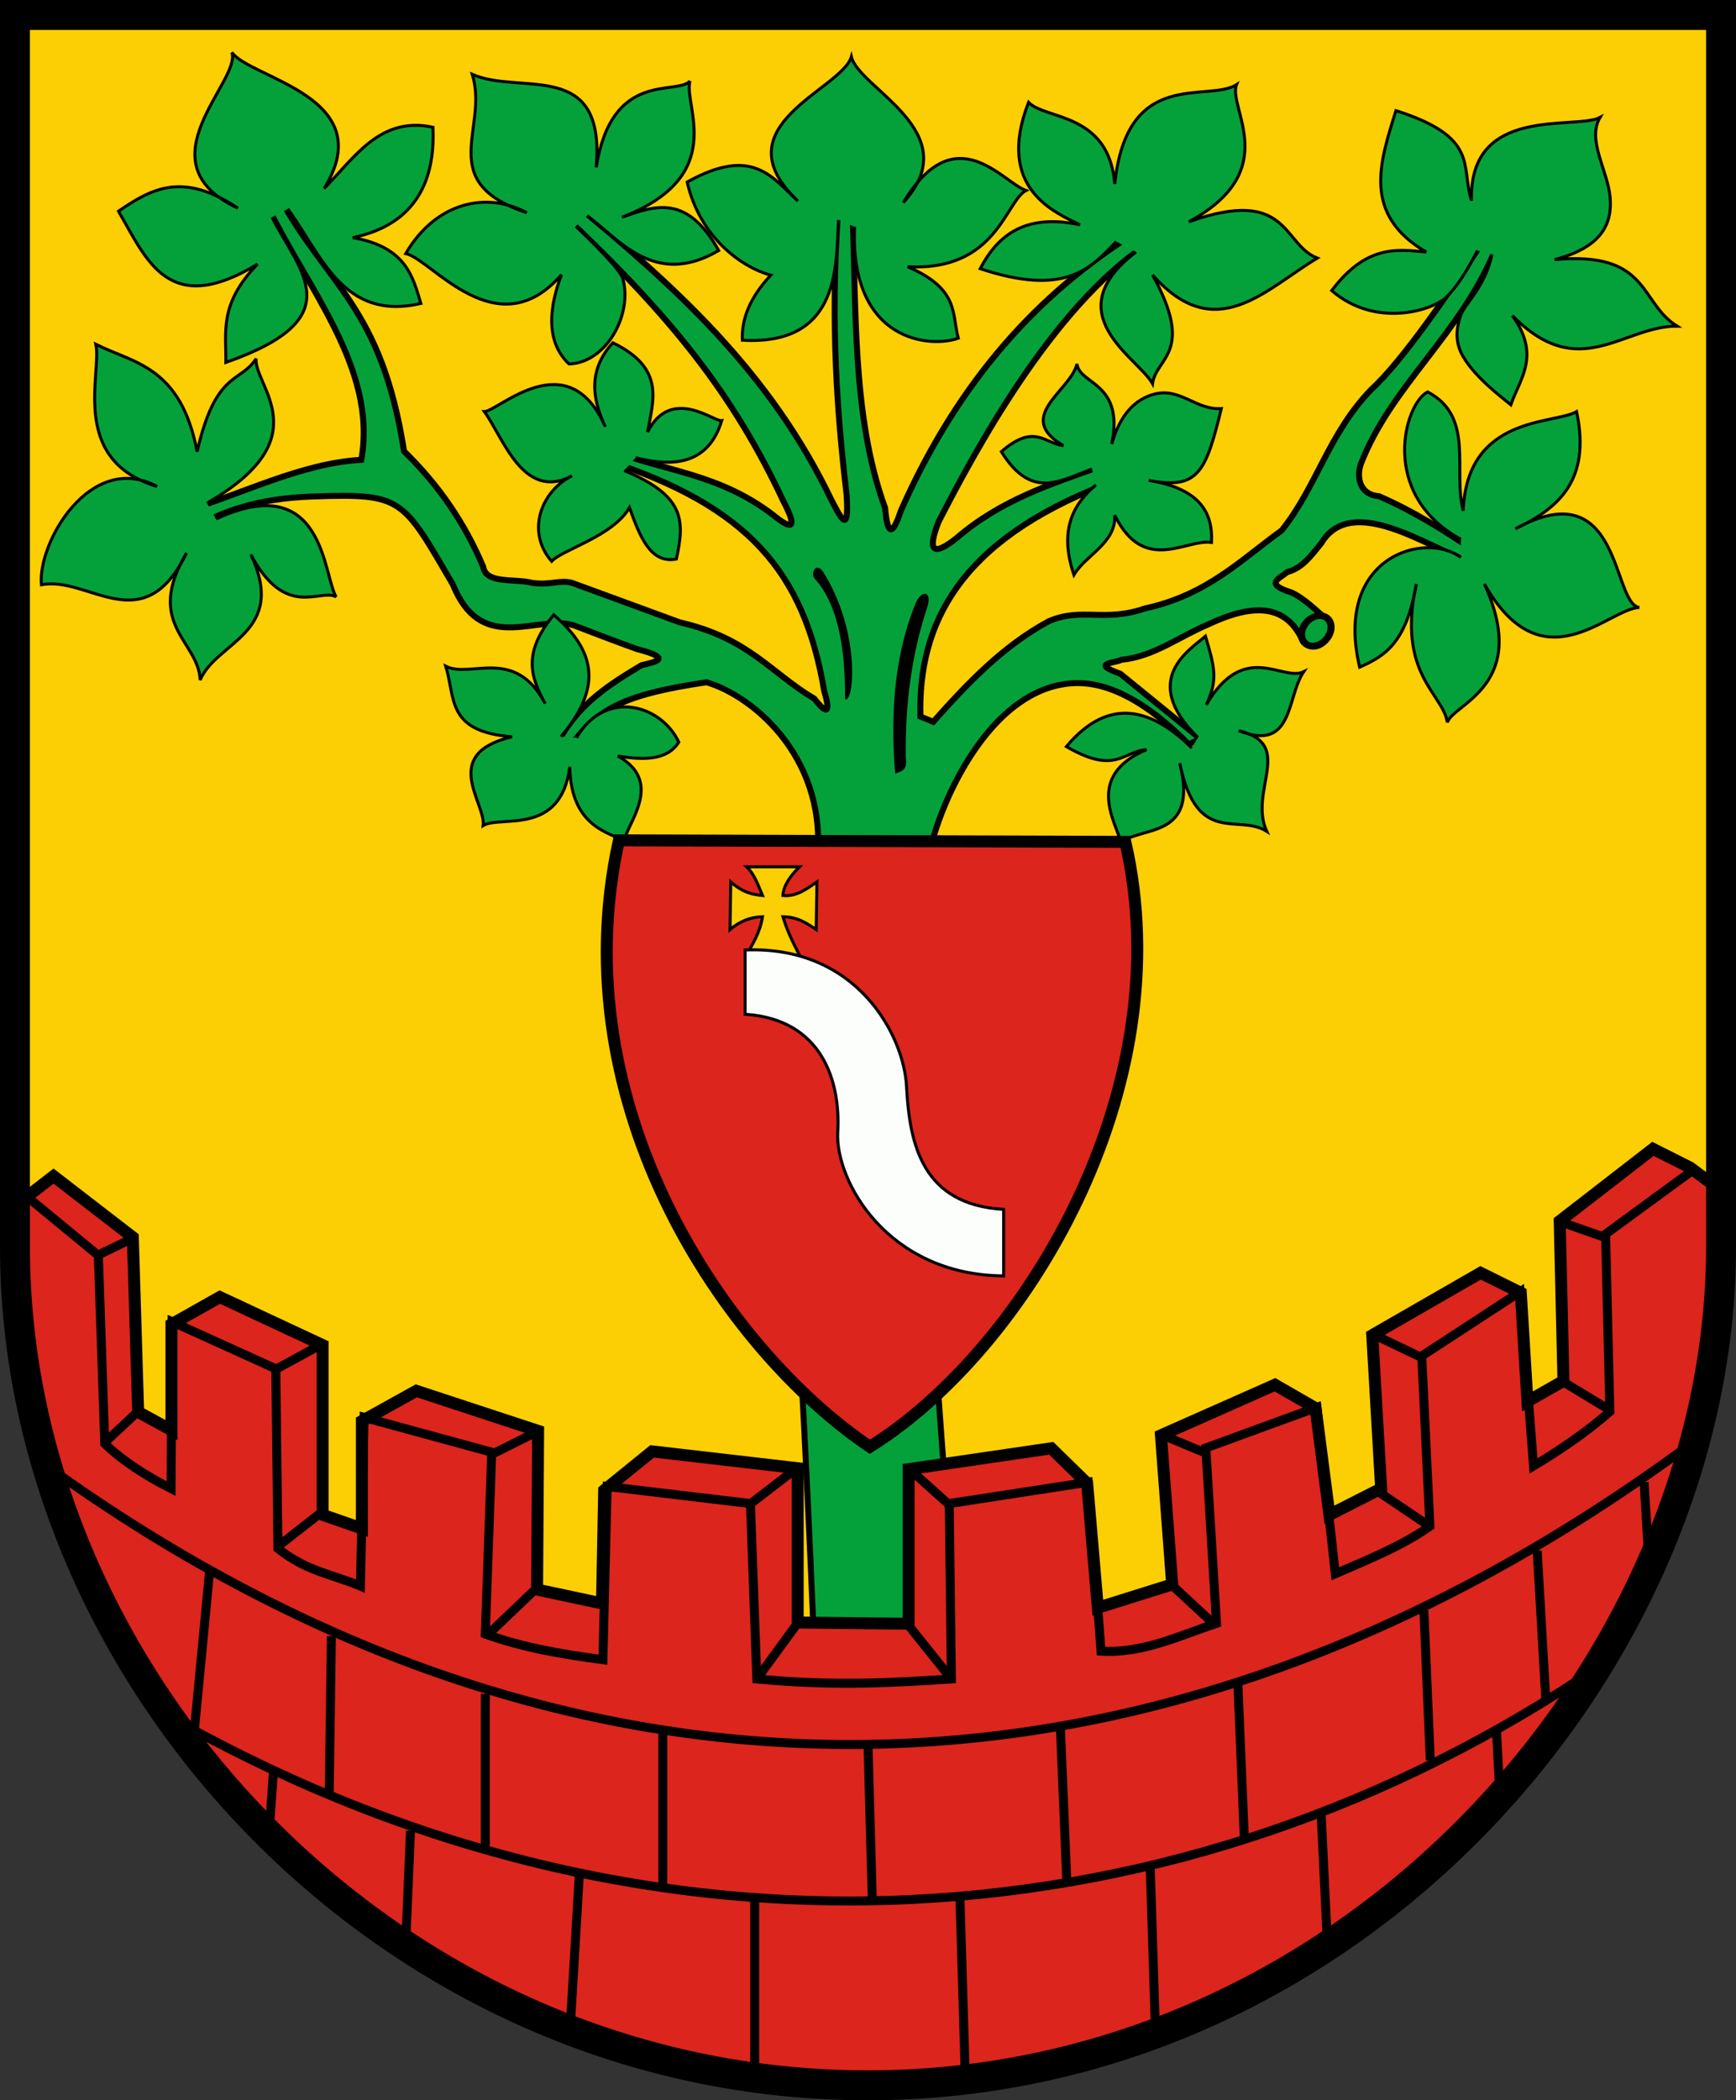 <?xml version="1.0" encoding="UTF-8" standalone="no"?>
<svg xmlns:inkscape="http://www.inkscape.org/namespaces/inkscape" xmlns:sodipodi="http://sodipodi.sourceforge.net/DTD/sodipodi-0.dtd" xmlns="http://www.w3.org/2000/svg" xmlns:svg="http://www.w3.org/2000/svg" version="1.0" width="580" height="701.429" id="svg4373" style="display:inline" sodipodi:docname="POL_gmina_Jawornik_Polski_COA.svg" inkscape:version="1.1.2 (b8e25be833, 2022-02-05)">
  <rect width="100%" height="100%" fill="#333333" stroke="none"/>
  <defs id="defs4375"></defs>
  <g transform="translate(-40.714,-54.505)" id="layer2" style="display:inline">
    <path d="M 45.714,59.505 H 615.714 V 470.934 c 0,138.922 -122.792,279.912 -285,280 -159.347,0.087 -285,-135.407 -285,-280 z" id="path3408" style="display:inline;fill:#fbcf04;fill-opacity:1;fill-rule:evenodd;stroke:#000000;stroke-width:1;stroke-linecap:butt;stroke-linejoin:miter;stroke-miterlimit:4;stroke-dasharray:none;stroke-opacity:1"></path>
  </g>
  <g transform="translate(-40.714,-54.505)" id="layer3" style="display:inline"></g>
  <g transform="translate(-40.714,-54.505)" id="layer4" style="display:inline">
    <g id="g3206">
      <path d="m 350.357,345.934 c -0.01,-12.804 17.678,-62.107 49.401,-63.279 11.049,-0.408 23.8,5.909 38.099,20.422 l 3.929,-1.786 L 415,279.505 c -10.214,-3.614 -1.693,-3.481 0.357,-4.643 10.798,-1.041 19.331,-7.743 28.929,-11.786 14.303,-6.746 26.023,-7.466 31.786,5.714 4.449,4.948 11.22,-2.158 8.571,-6.786 -4.167,-3.651 -8.333,-7.791 -12.5,-9.643 -9.457,-2.953 -3.593,-4.727 -1.429,-6.786 5.11,-1.264 8.153,-5.628 11.429,-9.643 10.181,-16.981 36.218,1.735 48.571,5.714 l 2.5,-3.214 c -9.83,-6.683 -20.422,-13.295 -31.786,-18.214 -5.904,-0.373 -7.751,-5.602 -6.071,-10.714 10.2,-26.325 33.212,-43.096 45,-71.786 l -3.929,-2.857 c -11.517,17.285 -27.344,40.444 -37.5,49.643 -14.388,14.837 -18.256,32.492 -30,47.143 -13.685,9.855 -24.906,21.559 -45.714,26.071 -13.464,4.66 -21.191,-0.485 -32.143,4.286 -15.238,8.215 -27.083,20.669 -38.571,33.571 l -4.286,-1.786 c -0.778,-31.177 13.227,-58.658 61.786,-77.5 l -1.429,-6.071 c -16.855,6.01 -33.464,11.229 -48.38,24.077 -7.392,5.822 -9.955,4.827 -5.906,-5.505 12.065,-23.479 37.782,-71.368 69.286,-92.5 l -4.286,-3.571 c -30.959,19.562 -57.896,47.983 -77.5,92.143 -2.304,6.754 -4.386,10.521 -5.357,-0.714 -11.357,-31.039 -9.503,-68.083 -11.071,-103.571 l -4.286,-0.357 c -2.846,35.801 -1.436,66.431 2.5,99.643 0.931,14.235 -2.263,6.809 -5,1.786 -20.541,-42.907 -52.268,-71.555 -87.857,-100.714 l -2.857,4.286 c 37.284,34.989 57.834,60.963 74.643,96.786 4.489,8.571 3.339,10.094 -3.601,4.379 -18.085,-13.716 -35.456,-14.359 -54.256,-21.522 l -1.786,3.214 c 47.826,15.468 66.454,37.392 73.214,77.143 1.975,6.715 1.455,8.69 -3.294,2.629 -14.598,-8.646 -21.856,-20.227 -44.92,-25.486 L 231.786,249.148 c -4.199,-1.048 -6.662,0.792 -13.005,0.061 -6.4,-1.609 -15.687,0.429 -16.638,-5.418 -6.11,-14.544 -14.931,-27.394 -26.429,-38.571 -7.612,-48.701 -25.787,-55.313 -42.143,-85.714 l -4.286,2.143 c 13.347,28.47 37.665,55.524 32.143,86.429 -20,1.067 -40,11.534 -60,17.482 L 105,230.934 c 9.668,-5.22 20.243,-9.926 40.505,-10.628 29.805,-1.032 29.647,0.564 46.515,29.408 9.978,24.613 29.3,8.853 41.551,14.077 7.228,2.781 14.111,5.389 20,7.5 12.158,3.143 6.275,4.204 1.453,5.388 -10.562,6.341 -21.045,12.822 -27.881,25.683 l 3.571,2.143 c 9.11,-13.053 17.882,-17.995 46.071,-22.143 16.403,4.873 41.055,26.42 36.786,60.714" id="path2401" style="fill:#04a13b;fill-opacity:1;fill-rule:evenodd;stroke:#000000;stroke-width:2;stroke-linecap:butt;stroke-linejoin:miter;stroke-miterlimit:4;stroke-dasharray:none;stroke-opacity:1"></path>
      <path d="m 233.329,300.887 c 9.586,-16.387 28.238,-11.158 34.171,1.475 -3.905,6.156 -11.741,6.024 -20.357,4.643 16.057,8.897 2.319,23.355 2.143,28.571 -4.194,-3.156 -17.822,-4.19 -18.214,-25 -2.932,23.387 -23.276,16.122 -28.929,19.643 0.989,-7.461 -14.713,-23.916 9.643,-29.643 -21.99,-1.76 -18.838,-12.776 -22.143,-23.571 8.199,4.233 23.092,-6.812 33.214,12.5 -4.911,-9.018 -7.594,-16.968 2.857,-29.643 14.302,12.263 16.085,24.411 2.424,40.65" id="path4965" style="fill:#04a13b;fill-opacity:1;fill-rule:evenodd;stroke:#000000;stroke-width:1px;stroke-linecap:butt;stroke-linejoin:miter;stroke-opacity:1"></path>
      <path d="m 112.885,227.825 c 36.399,-16.878 35.798,19.376 40.154,26.011 -5.447,-2.958 -16.86,7.755 -28.537,-14.142 12.417,26.223 -11.617,29.126 -16.92,41.921 -0.425,-13.019 -18.82,-18.546 -4.546,-42.426 -14.509,29.78 -32.727,7.489 -48.487,10.607 -1.341,-13.883 16.263,-44.773 38.638,-32.83 -29.568,-8.875 -18.323,-37.922 -20.456,-47.477 12.444,6.303 28.351,7.139 33.84,35.86 6.215,-27.229 14.481,-22.834 19.698,-31.062 -0.745,9.176 21.625,26.458 -16.415,48.235" id="path4967" style="fill:#04a13b;fill-opacity:1;fill-rule:evenodd;stroke:#000000;stroke-width:1px;stroke-linecap:butt;stroke-linejoin:miter;stroke-opacity:1"></path>
      <path d="m 131.572,127.062 c 9.239,18.284 26.943,33.63 -15.405,48.487 0.176,-10.103 -2.394,-19.52 10.607,-32.83 -29.726,17.991 -36.922,-1.166 -46.467,-17.678 11.425,-7.832 21.636,-13.147 39.901,-1.01 -32.773,-15.316 1.179,-42.369 -2.02,-52.023 6.177,8.789 49.856,14.705 30.81,45.457 10.078,-10.173 18.644,-24.296 36.365,-20.456 1.366,29.132 -17.813,34.873 -26.769,36.871 17.977,3.069 20.127,13.381 22.728,21.971 -25.986,5.99 -33.04,-16.005 -44.447,-31.567" id="path4969" style="fill:#04a13b;fill-opacity:1;fill-rule:evenodd;stroke:#000000;stroke-width:1px;stroke-linecap:butt;stroke-linejoin:miter;stroke-opacity:1"></path>
      <path d="m 233.093,130.093 c 4.82,4.544 14.902,14.417 15.741,17.547 3.265,12.194 -5.729,28.067 -18.013,28.415 -8.129,-7.678 -6.432,-19.447 -2.525,-29.8 -21.611,24.899 -43.436,-5.258 -52.023,-7.071 10.081,-17.262 27.15,-20.835 40.406,-13.637 -30.966,-10.362 -12.541,-28.13 -18.183,-46.214 16.109,7.129 44.611,-5.567 41.416,31.062 5.205,-32.629 26.67,-23.904 31.315,-28.789 -2.279,8.197 13.148,31.585 -22.728,45.457 10.775,-3.732 21.55,-8.099 32.325,11.112 -21.529,12.628 -33.466,-4.02 -43.942,-11.617" id="path4971" style="fill:#04a13b;fill-opacity:1;fill-rule:evenodd;stroke:#000000;stroke-width:1px;stroke-linecap:butt;stroke-linejoin:miter;stroke-opacity:1"></path>
      <path d="m 249.255,211.663 c 20.026,8.32 20.362,16.353 17.425,29.547 -8.7,1.672 -12.225,-7.652 -15.657,-17.173 -5.591,9.627 -22.494,14.03 -26.011,17.93 -8.768,-10.103 -3.267,-23.653 6.819,-28.537 -16.35,8.598 -22.937,-12.797 -29.294,-21.466 4.574,-0.048 27.863,-23.318 40.406,5.051 -4.543,-9.627 -5.662,-19.074 2.525,-28.032 17.655,8.555 13.413,19.299 11.617,29.799 7.828,-15.53 22.387,-3.238 24.749,-3.788 -4.256,13.959 -15.143,15.855 -28.789,12.374" id="path4975" style="fill:#04a13b;fill-opacity:1;fill-rule:evenodd;stroke:#000000;stroke-width:1px;stroke-linecap:butt;stroke-linejoin:miter;stroke-opacity:1"></path>
      <path d="m 320.88,127.975 c -0.962,14.076 1.212,42.066 -32.143,40.145 -0.306,-6.926 2.399,-14.126 9.495,-21.724 -10.048,-2.729 -23.732,-12.833 -27.936,-31.089 22.11,-12.311 28.458,-1.356 37.013,6.342 -26.602,-25.092 14.661,-37.19 17.857,-48.189 2.501,10.675 38.9,25.076 17.352,48.694 17.439,-29.001 33.17,-6.671 41.003,-4.033 -6.896,3.583 -9.769,27.055 -39.567,25.462 17.38,7.467 14.707,15.769 16.926,23.867 -9.057,3.302 -36.221,1.544 -34.661,-37.208" id="path4977" style="fill:#04a13b;fill-opacity:1;fill-rule:evenodd;stroke:#000000;stroke-width:1px;stroke-linecap:butt;stroke-linejoin:miter;stroke-opacity:1"></path>
      <path d="m 413.657,135.144 c -8.618,9.253 -17.31,18.436 -45.457,9.091 5.91,-11.284 15.107,-18.523 33.335,-14.647 -7.942,-4.044 -28.474,-11.855 -17.173,-40.911 5.5,5.881 26.833,3.246 28.789,27.274 4.139,-39.229 31.061,-27.035 40.702,-33.187 -3.077,7.795 15.814,28.62 -15.953,45.814 33.567,-11.902 31.134,7.549 42.931,12.122 -17.446,10.474 -33.997,29.448 -55.053,5.617 14.35,25.989 1.147,27.582 0,36.304 -4.854,-8.67 -32.54,-23.247 -5.556,-43.942" id="path3185" style="fill:#04a13b;fill-opacity:1;fill-rule:evenodd;stroke:#000000;stroke-width:1px;stroke-linecap:butt;stroke-linejoin:miter;stroke-opacity:1"></path>
      <path d="m 534.371,138.174 c -2.858,5.392 -6.512,12.032 -10.859,15.91 -4.617,4.119 -23.178,10.07 -37.881,-2.525 11.613,-15.404 21.915,-13.814 31.567,-12.879 -21.536,-12.64 -15.439,-29.997 -10.102,-47.225 28.144,8.955 21.54,18.592 25.254,30.052 -0.949,-32.15 34.736,-23.488 42.931,-27.779 -4.462,7.583 2.63,17.734 3.379,26.778 0.708,8.545 -2.547,16.517 -18.531,20.699 31.967,-2.903 28.107,14.347 40.911,22.223 -18.147,-0.069 -32.722,19.252 -55.053,-3.536 9.55,13.335 2.619,20.901 -0.505,29.799 -3.016,-2.51 -11.786,-8.974 -15.954,-16.136 -2.549,-4.381 -2.541,-8.876 -0.714,-13.916 1.291,-3.56 8.201,-9.49 10.354,-20.203" id="path3187" style="fill:#04a13b;fill-opacity:1;fill-rule:evenodd;stroke:#000000;stroke-width:1px;stroke-linecap:butt;stroke-linejoin:miter;stroke-opacity:1"></path>
      <path d="m 406.839,216.461 c -6.48,5.548 -12.798,13.878 -7.324,30.052 3.681,-6.478 14.183,-10.633 13.637,-19.951 9.765,19.885 23.823,7.847 32.325,9.091 0.529,-10.083 -4.051,-18.003 -20.961,-20.708 16.649,3.188 19.043,-2.852 24.244,-23.991 -8.498,0.579 -13.659,-7.135 -22.476,-4.798 -6.342,1.681 -11.372,6.836 -14.142,16.668 4.264,-20.744 -10.674,-19.691 -11.617,-26.769 -2.129,9.072 -21.084,17.6 -4.546,27.274 -6.268,-0.676 -9.587,-7.617 -20.708,2.02 10.27,16.56 20.035,9.368 30.305,5.808" id="path3189" style="fill:#04a13b;fill-opacity:1;fill-rule:evenodd;stroke:#000000;stroke-width:1px;stroke-linecap:butt;stroke-linejoin:miter;stroke-opacity:1"></path>
      <path d="m 528.815,234.644 c -27.804,-15.236 -18.649,-45.685 -11.112,-49.245 15.831,8.296 8.334,26.264 11.869,39.648 1.254,-32.006 30.538,-28.725 37.881,-33.082 4.924,23.171 -6.296,32.389 -20.456,39.143 35.585,-19.544 32.225,25.098 41.416,26.264 -10.501,0.455 -32.248,26.521 -51.77,-7.829 15.473,33.811 -10.218,39.836 -12.374,46.214 -1.329,-9.548 -16.995,-16.042 -10.354,-46.214 -3.432,20.186 -10.873,24.145 -18.94,27.779 -8.815,-37.223 22.129,-45.527 33.84,-36.618" id="path3191" style="fill:#04a13b;fill-opacity:1;fill-rule:evenodd;stroke:#000000;stroke-width:1px;stroke-linecap:butt;stroke-linejoin:miter;stroke-opacity:1"></path>
      <path d="m 440.932,300.809 c -19.761,-19.449 -2.454,-29.398 2.525,-33.84 3.076,10.384 4.25,14.534 0.253,22.981 12.734,-21.86 25.473,-7.661 32.577,-11.112 -5.794,8.376 -3.234,27.035 -21.718,19.698 19.012,4.514 3.172,19.888 9.344,33.588 -9.616,-6.018 -23.292,5.158 -29.042,-22.728 6.453,25.434 -12.614,20.84 -19.698,26.517 -1.168,-6.208 -12.554,-22.031 8.586,-31.062 -8.087,0.678 -10.278,8.516 -26.769,-1.01 14.428,-17.216 28.856,-12.448 41.921,0.505" id="path3193" style="fill:#04a13b;fill-opacity:1;fill-rule:evenodd;stroke:#000000;stroke-width:1px;stroke-linecap:butt;stroke-linejoin:miter;stroke-opacity:1"></path>
      <path d="m 483.611,265.075 a 3.788,4.924 0 1 1 -7.576,0 3.788,4.924 0 1 1 7.576,0 z" transform="matrix(0.966,0.632,-0.672,0.908,195.118,-278.744)" id="path3198" style="opacity:1;fill:#04a13b;fill-opacity:1;stroke:#000000;stroke-width:2;stroke-linecap:butt;stroke-linejoin:round;stroke-miterlimit:4;stroke-dasharray:none;stroke-opacity:1"></path>
      <path d="m 346.735,256.109 c 1.82,-4.458 5.458,-4.305 3.579,1.337 -5.125,15.381 -7.399,32.273 -7.114,50.181 0.571,4.348 -1.583,4.337 -3.283,5.051 -1.149,-14.905 -1.443,-36.331 6.819,-56.569 z" id="path3200" style="fill:#000000;fill-opacity:1;fill-rule:evenodd;stroke:#000000;stroke-width:0.3;stroke-linecap:butt;stroke-linejoin:miter;stroke-miterlimit:4;stroke-dasharray:none;stroke-opacity:1"></path>
      <path d="m 323.249,287.929 c 2.766,-0.255 4.398,-22.982 -7.576,-42.174 -2.215,-3.549 -4.088,0.307 -2.525,2.02 7.326,8.03 10.211,22.011 10.102,40.154 z" id="path3202" style="fill:#000000;fill-opacity:1;fill-rule:evenodd;stroke:#000000;stroke-width:0.4;stroke-linecap:butt;stroke-linejoin:miter;stroke-miterlimit:4;stroke-dasharray:none;stroke-opacity:1"></path>
      <path d="m 307.801,501.533 c 4.308,77.803 5.626,124.308 6.173,132.687 l 48.783,-1.071 c -3.462,-45.035 -6.925,-89.432 -10.387,-139.044 z" id="path3204" style="fill:#04a13b;fill-opacity:1;fill-rule:evenodd;stroke:#000000;stroke-width:2;stroke-linecap:butt;stroke-linejoin:miter;stroke-miterlimit:4;stroke-dasharray:none;stroke-opacity:1"></path>
    </g>
    <g id="g3247" style="display:inline">
      <path d="m 247.487,335.154 169.201,0.505 c 19.067,82.705 -33.667,169.834 -85.358,202.03 C 283.517,505.422 227.822,424.405 247.487,335.154 Z" id="path3241" style="fill:#dc251c;fill-opacity:1;fill-rule:evenodd;stroke:#000000;stroke-width:4;stroke-linecap:butt;stroke-linejoin:miter;stroke-miterlimit:4;stroke-dasharray:none;stroke-opacity:1"></path>
      <path d="m 290.166,343.993 h 17.678 c -2.789,2.691 -5.429,6.24 -5.556,9.596 4.564,0.458 8.12,-2.363 11.364,-4.546 l -0.253,15.91 c -3.078,-2.057 -6.07,-4.2 -11.112,-4.293 1.48,4.833 3.405,8.717 5.556,12.879 h -17.678 c 2.148,-4.25 4.423,-7.362 5.303,-12.879 -3.952,0.102 -7.581,1.498 -10.859,4.293 l 0.253,-15.91 c 4.088,3.606 7.162,4.159 10.607,4.546 -1.364,-3.19 -2.613,-7.069 -5.303,-9.596 z" id="path3243" style="fill:#fbcf04;fill-opacity:1;fill-rule:evenodd;stroke:#000000;stroke-width:1px;stroke-linecap:butt;stroke-linejoin:miter;stroke-opacity:1"></path>
      <path d="m 289.661,371.772 c 37.584,-1.547 53.066,28.799 53.924,45.506 0.996,19.387 5.257,39.585 32.444,41.114 v 22.223 c -38.938,-0.283 -56.355,-31.926 -55.421,-48.058 0.972,-17.035 -5.307,-37.659 -30.947,-39.32 z" id="path3245" style="fill:#fcfefc;fill-opacity:1;fill-rule:evenodd;stroke:#000000;stroke-width:1px;stroke-linecap:butt;stroke-linejoin:miter;stroke-opacity:1"></path>
    </g>
    <g id="g3499" style="display:inline">
      <path d="m 592.969,438.188 -31.156,24.125 1.25,53.375 -12.031,6.844 -2.219,-36.281 -13.438,-6.656 -36.188,20.812 2.969,51.219 -17.281,8.781 -4.625,-35.625 -13.562,-7.812 -38.094,16.875 3.75,49.812 -24.844,7.781 -3.562,-41.531 -12,-11.719 -47.656,6.969 v 51.625 l -37.062,-0.406 v -51.531 l -48.625,-5.625 -16.031,13 L 241.844,590 220.156,585.375 220.5,532.375 179.812,519 161.625,529.094 v 35.875 l -13.125,-4.562 v -56.688 L 114.156,487.688 98,496.781 V 532.125 l -11.125,-6.062 -1.781,-58.344 -26.5,-20.438 -9.094,7.062 -3.781,2.844 v 13.75 c 0,144.593 125.653,280.088 285,280 162.208,-0.088 285,-141.078 285,-280 V 452.125 L 605.375,444.438 Z" id="path3256" style="display:inline;fill:#dc251c;fill-opacity:1;fill-rule:evenodd;stroke:#000000;stroke-width:4;stroke-linecap:butt;stroke-linejoin:miter;stroke-miterlimit:4;stroke-dasharray:none;stroke-opacity:1"></path>
      <path d="m 606.429,445.219 -29.286,21.429 1.429,59.286 c -7.758,6.795 -16.403,12.702 -25.505,18.153 l -4.495,-58.153 -32.857,21.429 2.735,56.847 c -9.029,6.404 -19.895,10.823 -31.602,15.888 l -6.133,-55.592 -37.143,13.571 3.571,58.571 c -12.583,4.191 -24.729,10.131 -38.571,9.286 l -4.286,-56.429 -46.429,7.143 0.714,58.571 c -19.689,1.319 -39.704,2.42 -65,0 l -2.143,-58.571 -47.857,-5.714 -1.429,57.857 c -13.63,-1.788 -26.991,-4.113 -39.286,-8.571 L 205,539.505 l -42.648,-11.638 -1.219,56.342 c -9.524,-4.004 -18.037,-4.901 -27.561,-12.561 l -0.714,-60 -34.643,-15.714 -0.357,55.714 c -8.63,-4.376 -16.204,-9.279 -22.143,-15 l -2.143,-62.857 -24.286,-20" id="path3258" style="display:inline;fill:none;fill-rule:evenodd;stroke:#000000;stroke-width:3;stroke-linecap:butt;stroke-linejoin:miter;stroke-miterlimit:4;stroke-dasharray:none;stroke-opacity:1"></path>
      <path d="m 85,468.076 -11.071,5.357" id="path3260" style="display:inline;fill:none;fill-rule:evenodd;stroke:#000000;stroke-width:3;stroke-linecap:butt;stroke-linejoin:miter;stroke-miterlimit:4;stroke-dasharray:none;stroke-opacity:1"></path>
      <path d="M 87.143,525.576 76.071,535.934" id="path3262" style="display:inline;fill:none;fill-rule:evenodd;stroke:#000000;stroke-width:3;stroke-linecap:butt;stroke-linejoin:miter;stroke-miterlimit:4;stroke-dasharray:none;stroke-opacity:1"></path>
      <path d="M 148.214,503.434 132.5,512.005" id="path3264" style="display:inline;fill:none;fill-rule:evenodd;stroke:#000000;stroke-width:3;stroke-linecap:butt;stroke-linejoin:miter;stroke-miterlimit:4;stroke-dasharray:none;stroke-opacity:1"></path>
      <path d="m 148.214,559.505 -14.643,11.429" id="path3266" style="display:inline;fill:none;fill-rule:evenodd;stroke:#000000;stroke-width:3;stroke-linecap:butt;stroke-linejoin:miter;stroke-miterlimit:4;stroke-dasharray:none;stroke-opacity:1"></path>
      <path d="m 220,532.719 -15,7.5" id="path3268" style="display:inline;fill:none;fill-rule:evenodd;stroke:#000000;stroke-width:3;stroke-linecap:butt;stroke-linejoin:miter;stroke-miterlimit:4;stroke-dasharray:none;stroke-opacity:1"></path>
      <path d="m 219.643,585.219 -15.714,15" id="path3270" style="display:inline;fill:none;fill-rule:evenodd;stroke:#000000;stroke-width:3;stroke-linecap:butt;stroke-linejoin:miter;stroke-miterlimit:4;stroke-dasharray:none;stroke-opacity:1"></path>
      <path d="m 306.429,545.219 -15.357,11.786" id="path3272" style="display:inline;fill:none;fill-rule:evenodd;stroke:#000000;stroke-width:3;stroke-linecap:butt;stroke-linejoin:miter;stroke-miterlimit:4;stroke-dasharray:none;stroke-opacity:1"></path>
      <path d="m 307.143,596.648 -13.571,18.571" id="path3274" style="display:inline;fill:none;fill-rule:evenodd;stroke:#000000;stroke-width:3;stroke-linecap:butt;stroke-linejoin:miter;stroke-miterlimit:4;stroke-dasharray:none;stroke-opacity:1"></path>
      <path d="m 344.286,597.362 14.286,17.857" id="path3276" style="display:inline;fill:none;fill-rule:evenodd;stroke:#000000;stroke-width:3;stroke-linecap:butt;stroke-linejoin:miter;stroke-miterlimit:4;stroke-dasharray:none;stroke-opacity:1"></path>
      <path d="m 344.643,545.219 13.571,12.143" id="path3278" style="display:inline;fill:none;fill-rule:evenodd;stroke:#000000;stroke-width:3;stroke-linecap:butt;stroke-linejoin:miter;stroke-miterlimit:4;stroke-dasharray:none;stroke-opacity:1"></path>
      <path d="m 432.143,583.791 14.643,13.571" id="path3280" style="display:inline;fill:none;fill-rule:evenodd;stroke:#000000;stroke-width:3;stroke-linecap:butt;stroke-linejoin:miter;stroke-miterlimit:4;stroke-dasharray:none;stroke-opacity:1"></path>
      <path d="m 430,534.148 12.857,5.357" id="path3282" style="display:inline;fill:none;fill-rule:evenodd;stroke:#000000;stroke-width:3;stroke-linecap:butt;stroke-linejoin:miter;stroke-miterlimit:4;stroke-dasharray:none;stroke-opacity:1"></path>
      <path d="m 501.786,553.076 16.429,11.071" id="path3284" style="display:inline;fill:none;fill-rule:evenodd;stroke:#000000;stroke-width:3;stroke-linecap:butt;stroke-linejoin:miter;stroke-miterlimit:4;stroke-dasharray:none;stroke-opacity:1"></path>
      <path d="m 499.643,500.219 15.714,7.5" id="path3286" style="display:inline;fill:none;fill-rule:evenodd;stroke:#000000;stroke-width:3;stroke-linecap:butt;stroke-linejoin:miter;stroke-miterlimit:4;stroke-dasharray:none;stroke-opacity:1"></path>
      <path d="m 562.857,515.934 15.357,9.286" id="path3288" style="display:inline;fill:none;fill-rule:evenodd;stroke:#000000;stroke-width:3;stroke-linecap:butt;stroke-linejoin:miter;stroke-miterlimit:4;stroke-dasharray:none;stroke-opacity:1"></path>
      <path d="m 562.5,462.719 14.286,5" id="path3290" style="display:inline;fill:none;fill-rule:evenodd;stroke:#000000;stroke-width:3;stroke-linecap:butt;stroke-linejoin:miter;stroke-miterlimit:4;stroke-dasharray:none;stroke-opacity:1"></path>
      <path d="m 60,546.648 c 177.723,126.101 372.276,118.167 545.714,-10" id="path3292" style="display:inline;fill:none;fill-rule:evenodd;stroke:#000000;stroke-width:3;stroke-linecap:butt;stroke-linejoin:miter;stroke-miterlimit:4;stroke-dasharray:none;stroke-opacity:1"></path>
      <path d="M 97.079,627.649 C 259.277,719.579 437.33,704.494 574.664,611.152" id="path3294" style="display:inline;fill:none;fill-rule:evenodd;stroke:#000000;stroke-width:3;stroke-linecap:butt;stroke-linejoin:miter;stroke-miterlimit:4;stroke-dasharray:none;stroke-opacity:1"></path>
      <path d="m 110.714,579.505 -5,52.143" id="path3296" style="display:inline;fill:none;fill-rule:evenodd;stroke:#000000;stroke-width:3;stroke-linecap:butt;stroke-linejoin:miter;stroke-miterlimit:4;stroke-dasharray:none;stroke-opacity:1"></path>
      <path d="m 151.429,600.934 -0.714,52.143" id="path3298" style="display:inline;fill:none;fill-rule:evenodd;stroke:#000000;stroke-width:3;stroke-linecap:butt;stroke-linejoin:miter;stroke-miterlimit:4;stroke-dasharray:none;stroke-opacity:1"></path>
      <path d="m 202.857,620.219 v 50.714" id="path3300" style="display:inline;fill:none;fill-rule:evenodd;stroke:#000000;stroke-width:3;stroke-linecap:butt;stroke-linejoin:miter;stroke-miterlimit:4;stroke-dasharray:none;stroke-opacity:1"></path>
      <path d="m 262.143,633.076 v 52.143" id="path3302" style="display:inline;fill:none;fill-rule:evenodd;stroke:#000000;stroke-width:3;stroke-linecap:butt;stroke-linejoin:miter;stroke-miterlimit:4;stroke-dasharray:none;stroke-opacity:1"></path>
      <path d="m 330.714,637.362 1.429,51.429" id="path3304" style="display:inline;fill:none;fill-rule:evenodd;stroke:#000000;stroke-width:3;stroke-linecap:butt;stroke-linejoin:miter;stroke-miterlimit:4;stroke-dasharray:none;stroke-opacity:1"></path>
      <path d="m 395,631.648 2.143,51.429" id="path3306" style="display:inline;fill:none;fill-rule:evenodd;stroke:#000000;stroke-width:3;stroke-linecap:butt;stroke-linejoin:miter;stroke-miterlimit:4;stroke-dasharray:none;stroke-opacity:1"></path>
      <path d="m 454.286,616.648 2.143,51.429" id="path3308" style="display:inline;fill:none;fill-rule:evenodd;stroke:#000000;stroke-width:3;stroke-linecap:butt;stroke-linejoin:miter;stroke-miterlimit:4;stroke-dasharray:none;stroke-opacity:1"></path>
      <path d="m 516.429,592.362 2.143,50" id="path3310" style="display:inline;fill:none;fill-rule:evenodd;stroke:#000000;stroke-width:3;stroke-linecap:butt;stroke-linejoin:miter;stroke-miterlimit:4;stroke-dasharray:none;stroke-opacity:1"></path>
      <path d="m 554.286,572.362 2.857,49.286" id="path3312" style="display:inline;fill:none;fill-rule:evenodd;stroke:#000000;stroke-width:3;stroke-linecap:butt;stroke-linejoin:miter;stroke-miterlimit:4;stroke-dasharray:none;stroke-opacity:1"></path>
      <path d="m 590,549.505 2.143,35" id="path3314" style="display:inline;fill:none;fill-rule:evenodd;stroke:#000000;stroke-width:3;stroke-linecap:butt;stroke-linejoin:miter;stroke-miterlimit:4;stroke-dasharray:none;stroke-opacity:1"></path>
      <path d="m 540.714,633.076 1.149,21.444" id="path3316" style="display:inline;fill:none;fill-rule:evenodd;stroke:#000000;stroke-width:3;stroke-linecap:butt;stroke-linejoin:miter;stroke-miterlimit:4;stroke-dasharray:none;stroke-opacity:1"></path>
      <path d="m 482.143,660.934 2.103,43.642" id="path3318" style="display:inline;fill:none;fill-rule:evenodd;stroke:#000000;stroke-width:3;stroke-linecap:butt;stroke-linejoin:miter;stroke-miterlimit:4;stroke-dasharray:none;stroke-opacity:1"></path>
      <path d="m 425,678.076 1.801,56.439" id="path3320" style="display:inline;fill:none;fill-rule:evenodd;stroke:#000000;stroke-width:3;stroke-linecap:butt;stroke-linejoin:miter;stroke-miterlimit:4;stroke-dasharray:none;stroke-opacity:1"></path>
      <path d="m 361.429,688.076 1.846,62.152" id="path3322" style="display:inline;fill:none;fill-rule:evenodd;stroke:#000000;stroke-width:3;stroke-linecap:butt;stroke-linejoin:miter;stroke-miterlimit:4;stroke-dasharray:none;stroke-opacity:1"></path>
      <path d="m 292.857,688.076 v 60.714" id="path3324" style="display:inline;fill:none;fill-rule:evenodd;stroke:#000000;stroke-width:3;stroke-linecap:butt;stroke-linejoin:miter;stroke-miterlimit:4;stroke-dasharray:none;stroke-opacity:1"></path>
      <path d="m 234.286,680.219 -3.139,52.84" id="path3326" style="display:inline;fill:none;fill-rule:evenodd;stroke:#000000;stroke-width:3;stroke-linecap:butt;stroke-linejoin:miter;stroke-miterlimit:4;stroke-dasharray:none;stroke-opacity:1"></path>
      <path d="m 177.857,665.934 -1.629,38.563" id="path3328" style="display:inline;fill:none;fill-rule:evenodd;stroke:#000000;stroke-width:3;stroke-linecap:butt;stroke-linejoin:miter;stroke-miterlimit:4;stroke-dasharray:none;stroke-opacity:1"></path>
      <path d="m 132.143,645.219 -1.584,22.183" id="path3330" style="display:inline;fill:none;fill-rule:evenodd;stroke:#000000;stroke-width:3;stroke-linecap:butt;stroke-linejoin:miter;stroke-miterlimit:4;stroke-dasharray:none;stroke-opacity:1"></path>
    </g>
  </g>
  <g transform="translate(-40.714,-54.505)" id="layer5" style="display:inline">
    <path d="M 45.714,59.505 H 615.714 V 470.934 c 0,138.922 -122.792,279.912 -285,280 -159.347,0.087 -285,-135.407 -285,-280 z" id="path3539" style="fill:none;fill-opacity:1;fill-rule:evenodd;stroke:#000000;stroke-width:10;stroke-linecap:butt;stroke-linejoin:miter;stroke-miterlimit:4;stroke-dasharray:none;stroke-opacity:1"></path>
  </g>
</svg>
